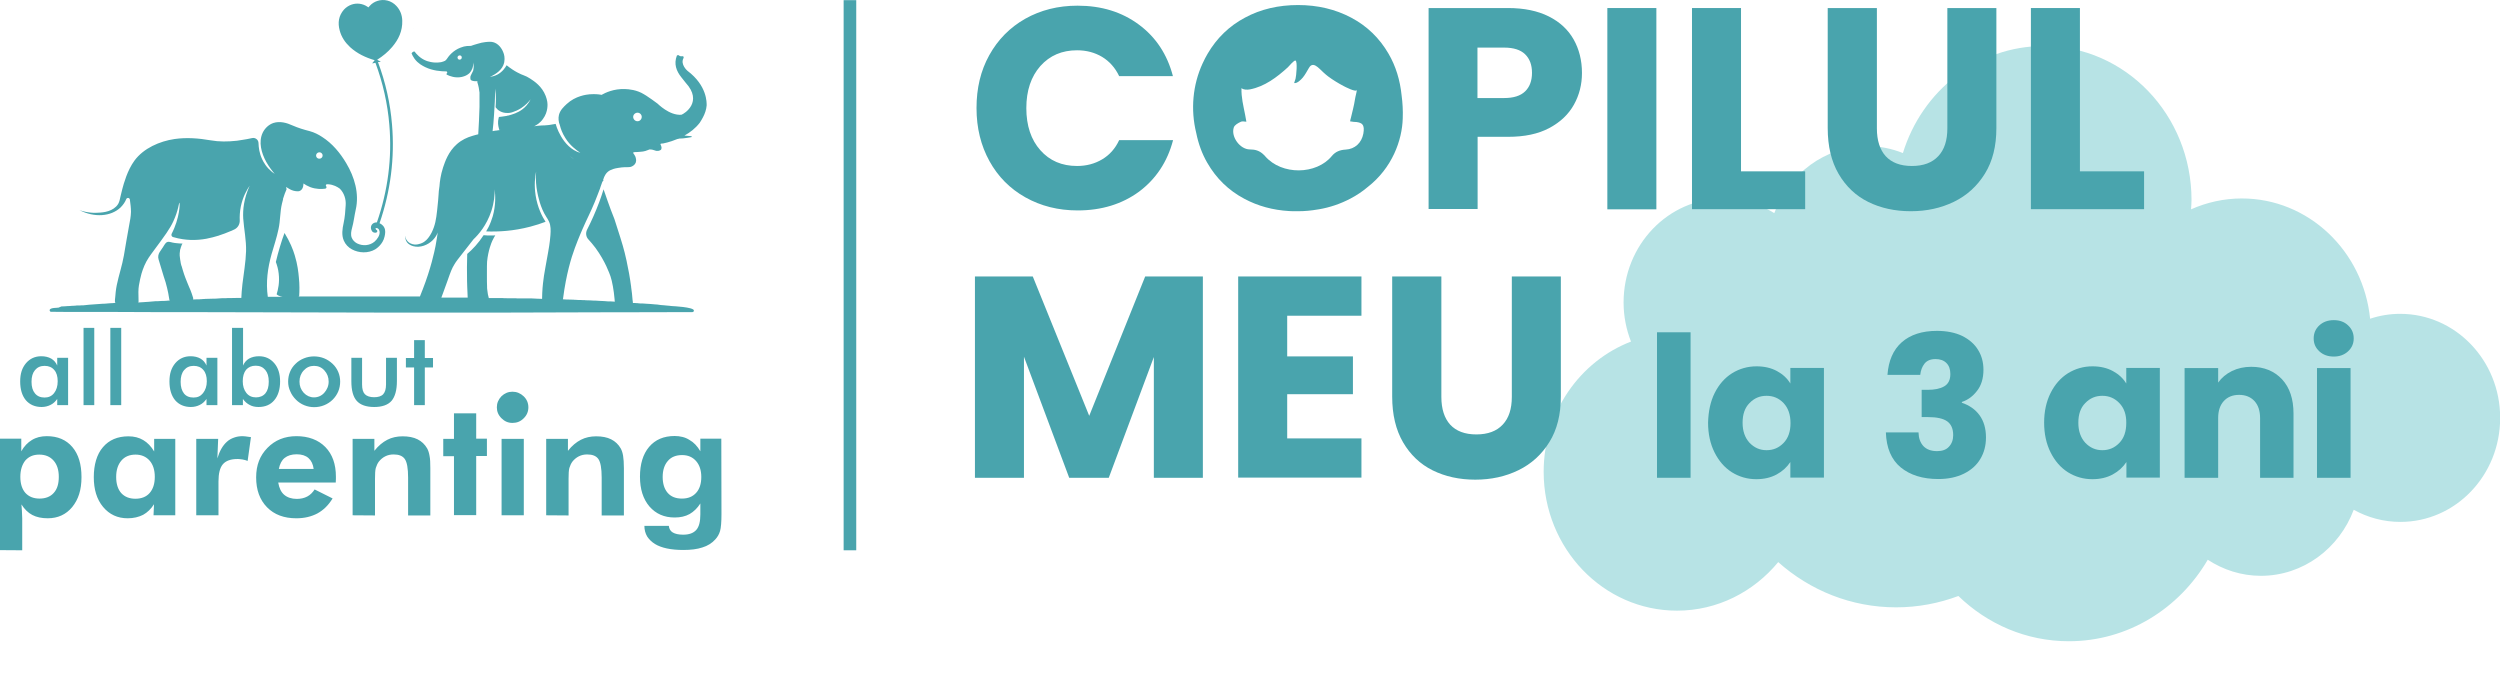 <svg xmlns="http://www.w3.org/2000/svg" xmlns:xlink="http://www.w3.org/1999/xlink" id="Layer_1" x="0px" y="0px" viewBox="0 0 1586 427.5" style="enable-background:new 0 0 1586 427.5;" xml:space="preserve"><style type="text/css">	.st0{fill:#49A4AD;}	.st1{fill:none;stroke:#49A4AD;stroke-width:8;stroke-miterlimit:10;}	.st2{fill:#B7E3E5;}	.st3{enable-background:new    ;}</style><path class="st0" d="M262.6,18.2L262.6,18.2c-0.1,0-0.2,0-0.2-0.1C262.4,18.1,262.5,18.1,262.6,18.2L262.6,18.2z"></path><path class="st0" d="M371.3,116c0.1-0.4,0.3-0.8,0.4-1.2C371.6,115.2,371.5,115.6,371.3,116L371.3,116z"></path><path class="st0" d="M436.1,44.9c0,0-4.8-4.1-2.4-8.2c0.1-1.1-0.3-1.1-1.6-1c-0.6,0.1-1.3-0.5-1.9-0.8c-0.3,0.1-0.6,0.2-0.8,0.4 c-2,5.2-0.4,9.7,2.9,13.8c0.9,1.1,1.8,2.3,2.7,3.4l0,0c11.1,12.1-0.7,19.6-2.7,20.3c-7.7,0.6-15-7-15.2-7.1 c-2.2-1.7-4.7-3.4-7.4-5.2c0,0-0.1-0.1-0.2-0.1c-0.2-0.1-0.3-0.2-0.5-0.3c-0.1-0.1-0.2-0.1-0.3-0.2c-4.8-3-9.9-3.3-12.1-3.4 c-7.3-0.3-12.7,2.4-15,3.7c-0.1,0-0.2,0-0.3-0.1c-1.7-0.3-4-0.5-6.8-0.3h-0.3c-2.2,0.2-9.1,1-14.7,6.2c-2,1.9-4.1,3.8-4.9,6.9 c-0.5,2.1-0.3,4.4,0.6,6.6c0.5,2.1,1.5,5,3.5,8.1c3,4.8,6.7,7.4,9.5,9.4l0,0c-11.8-3.4-15.7-18.4-15.7-18.4 c-7.1,1.4-7.4,0.7-11.4,1.2c-0.8,0.1-1.5,0.2-2.2,0.3c1.6-0.8,3.9-2.2,5.6-4.7c3.4-4.6,2.9-9.7,2.7-10.8l0,0c-0.2-1.2-0.5-2.4-1-3.7 c-2.4-6.2-7.2-9.3-9.8-11c-3.3-2.2-4.5-1.9-8.3-4c-1.9-1-4.2-2.5-6.7-4.5c-0.9,1.6-2.7,4.3-6,6c-1.8,0.9-3.4,1.2-4.6,1.4 c3.9-1.8,8-4.6,9-8.9v-0.1c0-0.1,0.1-0.3,0.1-0.4c0.5-2.7-0.1-4.9-0.5-5.9c-0.3-0.9-2-5.2-6-6.6c-1.8-0.6-3.5-0.4-5.5-0.2 c-1.7,0.2-3.1,0.5-5,1.1c-1.7,0.5-3.1,0.9-4.1,1.3c-0.7,0-1.6,0-2.6,0.1c-1.2,0.1-2.5,0.4-4,1c-4.8,1.8-7.6,5.4-8.8,7.3 c-0.3,0.5-0.8,0.9-1.3,1.2H282c-0.6,0.3-1.2,0.5-1.7,0.6c-0.3,0.1-0.6,0.2-0.9,0.2h-0.1c-4.4,0.8-8.8-0.9-9-1 c-3.8-1.5-6.1-4.2-7.3-5.8h-0.5c-0.8,0.2-1.2,0.9-1.4,1.1c0.3,0.9,0.9,2.1,1.9,3.5c2.2,3,5,4.4,6.8,5.3c4.8,2.3,10,2.7,13.6,2.7 c0.2,0.4,0.2,0.5,0.4,0.9l-0.4,0.4c-0.2,0.2-0.2,0.7,0.1,0.8c1.8,0.9,5.4,2.3,9.5,1.4c1.1-0.3,2.9-0.7,4.6-2.2 c0.4-0.4,2.1-2.1,2.5-4.9c0.1-0.9,0.1-1.7,0-2.2c0.3,1,0.4,2,0.4,2.6c0,0.5,0,1.5-0.3,2.6v0.1l0,0c-0.4,0.8-0.7,1.4-0.9,1.8 c-0.5,1.1-0.8,1.5-0.9,2.1l0,0v0.2c-0.1,0.8,0.1,1.2,0.1,1.4c0,0,0.1,0.1,0.1,0.2v0.1c0.2,0.2,0.5,0.6,1.8,0.8 c0.1,0,0.4,0.1,0.7,0.1h1.5c0,0,0.7,0.4,0.2,0.6c0.8,2.4,1.2,4.7,1.4,6.6l0,0v9.1c-0.1,5.1-0.5,12.4-0.8,17.4 c-1.2,0.3-2.5,0.6-3.7,1c-3.4,1-6.7,2.5-9.8,5.2c-5.5,4.8-7.6,11.3-8.8,14.8c-1.6,4.9-2.1,9.2-2.3,12c0,0.3-0.1,0.5-0.1,0.7 c-0.6,3.6-0.2,4.1-1.4,14.7c-0.6,5.4-1.2,9.4-3.5,14c-2.4,4.6-4.7,5.9-5.7,6.4s-4.4,2-7.5,0.5c-0.5-0.2-1.9-0.9-2.8-2.5 c-0.5-0.9-0.6-1.8-0.6-2.4c-0.1,0.7-0.2,2.3,0.8,3.8c1.2,1.9,3.2,2.5,4.2,2.8c4.4,1.2,9.3-0.8,12.3-3.8c1.8-1.8,2.7-3.6,3.2-4.9 c-0.3,2-0.7,5-1.4,8.6c-0.7,3.5-2.9,14.1-8.2,27.7c-0.1,0.4-0.3,0.8-0.5,1.2c0,0.1-0.1,0.2-0.1,0.3c-0.3,0.8-0.7,1.7-1.1,2.8h-76.9 c0,0-0.1-0.2,0.3-0.3c0.2-3.1,0.3-7.1-0.2-11.8c-0.3-3.3-0.8-8.1-2.6-14c-1.1-3.7-3.1-8.7-6.5-14.2c-1,2.7-2,5.6-2.9,8.7 c-1,3.4-1.9,6.6-2.6,9.7c0.7,1.9,1.5,4.4,1.8,7.3c0.7,5.7-0.4,10.3-1.3,13.2c1.3,1.3,3.8,1.6,3.8,1.6h-9.4 c-1.3-9.2-0.1-18.2,2.4-27.1c1.5-5.3,3.3-10.5,4.4-15.9c1.2-5.4,0.9-10.9,2.2-16.2c0.2-1,0.5-1.8,0.7-2.7c0,0,0-0.1-0.1-0.1 c0.8-2.6,1.6-4.7,2.3-6.2c-0.1-0.5-0.2-1-0.3-1.5c0.5,0.3,1.1,0.7,1.6,1c1,0.6,2.6,1.5,4.7,1.7c0.9,0.1,1.9,0.2,2.8-0.4 c2-1.2,1.9-4.2,1.9-4.5c1.1,0.8,2.6,1.6,4.3,2.3c3.7,1.4,7.2,1.3,9.5,1c0.8-0.1,1.1-1,0.6-1.6c-0.1-0.1-0.2-0.3-0.2-0.5 c0-0.3,0.3-0.7,0.7-0.7h0.8c3.4,0.2,5.9,1.7,7.4,2.8l0,0c2.7,2.7,4,6.7,3.7,10.5c-0.2,3.8-0.5,7.6-1.3,11.3 c-0.8,3.6-1.4,7.6,0.1,11.1c1,2.4,2.9,4.4,5.2,5.6c4.4,2.4,10.3,2.6,14.7,0c0.5-0.3,4.9-3,6-8.2c0.4-1.8,0.7-3.9-0.2-5.6 c-0.2-0.4-0.5-0.9-0.8-1.2c-0.6-0.7-1.4-1.2-2.2-1.6c7-20.4,9.7-41.4,7.9-62.6c-1.1-13.5-4.1-26.8-8.9-39.6c0.2-0.1,1.7-0.2,1.8-0.2 c-0.5-0.5-2-0.9-2.3-1.3c3.6-2.3,6.8-4.9,9.5-8.1c4.1-4.8,6.6-10.2,6.4-16.7c-0.1-3.6-1.3-6.7-3.7-9.3c-3.2-3.5-8-4.6-12.1-3.2 c-1.8,0.6-3.5,1.6-4.8,3.1c-0.3,0.3-0.6,0.6-0.9,1c-0.3-0.2-0.5-0.3-0.7-0.5c-3-2-6.7-2.4-9.9-1.3c-1.8,0.6-3.5,1.7-4.9,3.2 c-3.4,3.9-4,8.4-2.7,13.2c1.1,4.2,3.4,7.6,6.6,10.6c4.5,4.1,9.8,6.6,15.6,8.3c0,0.2-1.5,1.7-1.6,2c0.1,0,1.7-0.2,1.9-0.3h0.2 c4.7,12.7,7.7,25.9,8.8,39.3c1.8,20.9-0.9,41.8-7.9,61.9c-2-0.1-3.8,1.2-3.8,3.4c0,0.1,0.1,2.2,1.6,2.9c0.7,0.3,1.7,0.4,2.2-0.1 c0.2-0.2,0.4-0.6,0.2-1s-0.6-0.4-0.9-0.9c-0.1-0.2-0.2-0.5,0-0.7h0.4c0,0,0.4,0,0.9,0.2c0.8,0.5,1,1.5,1.1,1.9 c0.4,2.4-1.5,5-3.2,6.5c-3.1,2.6-7.5,2.9-11.1,1.1c-1.5-0.8-2.8-2.1-3.4-3.7c-0.7-1.9-0.3-4,0.2-5.9c1.1-3.9,1.5-7.9,2.4-11.9 c2.3-10.1-0.8-20.6-6-29.3c-3.9-6.6-8.9-12.6-15.3-16.7c-2.4-1.6-5-2.9-7.9-3.7c-3.9-1-7.2-2-10.9-3.6c-3.7-1.7-8-2.9-12.1-1.6 c-3,1-5.4,3.3-6.8,6.1c-2.9,6-0.8,13.1,2.2,18.6c1.8,3.2,3.8,5.8,5.4,7.6c-0.5-0.4-1.1-0.8-1.7-1.2c-1.4-1.2-3-2.7-4.3-4.6 c0,0-0.1-0.1-0.1-0.2c-0.8-1.1-1.4-2.2-1.9-3.3c-1.8-3.8-2.2-7.4-2.3-10.2c0-2.1-2-3.7-4.1-3.2c-2.3,0.5-4.3,0.9-5.9,1.1 c-1.4,0.2-2.6,0.4-3.8,0.6h-0.1c-5.6,0.6-11,0.7-16.6-0.3c-7.5-1.3-15.2-1.9-22.8-0.8c-9.4,1.4-19.6,5.8-25.4,13.7 c-4.5,6.1-6.8,14.6-7.7,18c-1.8,6.5-1.4,8.6-3.9,11.1c-3.8,3.8-9.7,3.9-12.9,4c-4.5,0.1-8.2-0.9-10.4-1.7c9.5,4.9,20,4.1,26.1-1.7 c1.7-1.7,2.9-3.5,3.6-5.3c0.5-1.1,2.1-0.9,2.3,0.3v0.1c0.3,2.3,0.7,5,0.7,7.7c-0.1,3.2-0.6,5.4-1.2,8.7c-1.2,6.3-2.2,12.7-3.3,19 s-3.2,12.4-4.5,18.7c-0.6,2.8-0.9,6.3-1,7.8c-0.1,0.8-0.2,1.6-0.2,2.4c0,0.3,0.1,0.8,0.3,1.2h-0.7l-0.9,0.1h-0.3l-1.7,0.1l-1.2,0.1 l-1.1,0.1l-1.4,0.1h-0.7l-8.4,0.6l-2,0.2l-0.8,0.1h-0.2l-0.8,0.1h-1.1l-1.5,0.1h-1.7l-0.7,0.1l-1.5,0.1h-0.7l-0.9,0.1l-1.7,0.1h-0.4 l-1.2,0.1l-1.9,0.1H39l-2,0.8h-0.4l-1.1,0.1c0,0-3.6,0-4,1.3c-0.2,0.6,0.6,1.2,0.6,1.2l11.4,0.1H72l24.4,0.1h19.2l124.7,0.3h81.4 l67.4-0.2h9.1l41-0.1c0,0,1.1,0,1-1.1c-0.3-2.1-13.5-2.7-13.5-2.7l-1.2-0.1l-0.7-0.1l-2.3-0.2l-0.9-0.1l-2.5-0.2l-2.1-0.3l-1.5-0.1 l-2.2-0.2l-1.4-0.1l-1.7-0.1l-1.3-0.1l-1.7-0.1H406l-1-0.1l-0.9-0.1h-0.5l-1-0.1h-1.1c0-0.5,0-0.9-0.1-1.1c0-0.2,0-0.5-0.1-0.7v-0.1 c-0.2-2.8-0.5-5.5-0.9-8.1V182c-0.8-6.1-1.8-11.5-2.8-16v-0.1c-0.4-1.6-0.8-3.4-1.3-5.6l0,0c-0.7-2.8-1.6-5.9-2.7-9.4 s-2.3-7.3-3.8-11.9c-0.6-1.5-1.3-3.4-2.3-5.9c-1.2-3.3-2.8-7.7-4.6-13c-0.8,2.6-1.7,5.3-2.7,8c-2.4,6.4-5,12.2-7.7,17.5 c-1.1,2.1-0.8,4.6,0.8,6.3c1.4,1.5,2.9,3.3,4.5,5.4c6.2,8.5,8.8,16.1,9.5,18c1.1,3.3,2.1,8.8,2.6,14.6c0,0.4,0.1,0.9,0.1,1.5l-1-0.1 l-1.7-0.1h-1.5l-2.6-0.2l-2.2-0.1l-3.3-0.2h-0.9c-1.6-0.1-3.2-0.2-4.8-0.2c-0.4,0-0.7,0-1-0.1h-1.2c-0.5,0-1.1-0.1-1.6-0.1h-1.3 c-0.6,0-1.1-0.1-1.7-0.1c-0.5,0-0.9,0-1.4-0.1h-0.4c-1.3,0-2.6-0.1-3.9-0.1H359l-1.5-0.1h-0.4c0-0.2,0-0.3,0.1-0.5l0,0 c2-15.5,5.2-25.9,7.5-32.1c2.4-6.5,4.9-12.1,4.9-12.1c3-6.9,4.8-10,7.7-17c1.4-3.4,2.4-6.2,3.2-8.2c0.1-0.2,0.1-0.4,0.2-0.5v-0.1 c0.1-0.4,0.3-0.8,0.4-1.2l1-2.8l0,0c0.2-0.3,0.4-0.6,0.8-0.9l-0.3-0.3c1.6-5.5,4.4-6.2,6.5-7c1.2-0.5,5.3-1,5.3-1 c2.5-0.3,4.9,0.1,6.2-0.5c0.7-0.3,2.1-1,2.7-2.5c0.6-1.6,0-3.1-0.2-3.8c-0.4-0.9-0.9-1.6-1.2-2c-0.1-0.1-0.2-0.2-0.2-0.3 s-0.1-0.2,0-0.2c0-0.1,0.1-0.2,0.1-0.2c0.1-0.1,0.2-0.1,0.3-0.1c0.3-0.1,0.5-0.1,0.5-0.1c1.2,0,2.4-0.1,3.6-0.2 c2.5-0.1,4.4-0.9,5.1-1.2c0.3-0.1,0.5-0.2,0.7-0.3c0.9,0,1.6,0.1,2,0.2c1,0.2,1.3,0.5,2.3,0.7c1,0.1,1.5,0,1.8-0.1 c0.2-0.1,0.7-0.2,1.1-0.5l0.1-0.1c0.1-0.1,0.2-0.3,0.3-0.5l0,0v-0.3c0.2-0.6,0-1.2-0.2-1.7c-0.2-0.8-0.5-0.9-0.4-1.1 c0.1-0.3,0.8-0.4,1.7-0.4c0,0,4-0.7,9-2.8c0.3-0.1,0.7-0.2,1-0.2c0.1,0,0.2-0.1,0.3-0.1c0.7,0,1.5-0.1,2.2-0.1 c2-0.2,3.8-0.5,5.4-0.8c0.3-0.1,0.3-0.6,0-0.6c-1.4-0.1-2.8-0.2-4.4-0.4c3.5-1.9,7-4.6,9.7-8.1c1.5-2.3,2.8-4.6,3.6-7.1 c0.4-1.2,0.7-2.6,0.8-3.9C448.3,65.1,448.7,54.4,436.1,44.9L436.1,44.9L436.1,44.9z M291.9,37.8c-0.7,0.2-1.5-0.2-1.6-1 c-0.2-0.7,0.2-1.4,1-1.6c0.7-0.2,1.5,0.2,1.6,0.9C293.1,36.9,292.7,37.6,291.9,37.8L291.9,37.8z M203.2,96.7 c0.7,0.2,1.2,0.8,1.4,1.4c0.4,1.6-1,2.9-2.6,2.5c-0.7-0.2-1.2-0.7-1.4-1.4C200.2,97.7,201.6,96.3,203.2,96.7z M154.3,138.6 c0.5,7,2,13.8,1.8,20.8s-1.5,13.9-2.3,20.8c-0.4,3.4-0.6,6.4-0.7,8.8h-1.9l-5,0.1h-1.8l-1.4,0.1h-2.3l-1.6,0.1l0,0l-1.3,0.1 l-1.7,0.1h-1.4l-3.6,0.1H131c-0.5,0-1,0-1.5,0.1c-0.6,0-1.1,0-1.7,0.1c-0.4,0-0.9,0-1.3,0.1h-1.6c-0.8,0-1.6,0.1-2.4,0.1 c0.1-0.3,0.1-0.7,0-1.1c-0.6-2-1.2-3.6-1.7-4.9c-0.7-1.7-1-2.2-1.9-4.5c-0.7-1.7-1.9-4.6-2.9-8c-0.2-0.9-0.5-1.7-0.7-2.4 c0-0.2-0.1-0.3-0.2-0.5c-0.2-0.5-0.3-1.2-0.5-2l0,0v-0.2c-0.1-0.7-0.5-2.5-0.6-4.2v-1.5c0-0.2,0-0.5,0.1-0.8c0-0.3,0.1-0.5,0.1-0.8 v-0.2c0-0.2,0.1-0.4,0.1-0.5c0-0.2,0.1-0.4,0.2-0.6c0.1-0.4,0.2-0.9,0.4-1.3c0.1-0.2,0.1-0.4,0.2-0.6s0.2-0.4,0.2-0.6 c0,0,0-0.1,0.1-0.1c0-0.1,0.1-0.2,0.2-0.4c0-0.1,0.1-0.2,0.2-0.3c-1,0-2.2,0-3.5-0.2c-0.3,0-0.6-0.1-0.9-0.1s-0.6-0.1-0.8-0.1l0,0 c-0.8-0.1-1.6-0.3-2.3-0.5h-0.1c-0.1,0-0.3-0.1-0.4-0.1l0,0c-1.1-0.3-2.2,0-2.9,1c-0.1,0.1-0.2,0.3-0.3,0.4c-0.1,0.1-0.1,0.1,0,0 c-0.2,0.3-0.4,0.6-0.6,0.9c-0.3,0.4-0.6,0.9-0.8,1.3c0,0,0,0.1-0.1,0.1c-0.6,0.9-1.2,1.8-1.8,2.7c-0.9,1.4-1.2,3.1-0.7,4.7 c1.1,3.5,2.1,7.1,3.2,10.6c1,3,1.6,4.8,2.2,7.5c0.4,1.8,1,4.2,1.4,7.2c0,0.3,0.1,0.6,0.3,0.8h-0.6c-0.4,0-0.8,0-1.2,0.1 c-0.5,0-1.1,0.1-1.6,0.1H103l-1.7,0.1l-1.5,0.1h-1.4l-1,0.1l-1.3,0.1l0,0l-1,0.1l-1.2,0.1l-1.7,0.1l-1.3,0.1l-1.7,0.1l-1.4,0.1h-0.1 c0.2-0.2,0.2-0.5,0.2-0.8V191c0-2.5-0.1-4.8-0.1-5.7c0-3.1,0.5-5.4,1.1-8.2c0.3-1.5,1.1-4.9,2.7-8.6c1.7-3.9,3.5-6.2,6-9.6 c6.9-9.3,10.3-13.9,12.4-18.6c3.2-6.9,3.5-11.8,3.8-11.7c0.5,0.1,0.2,9.9-4.9,19.7l0,0c-0.4,0.8,0,1.9,0.9,2.1 c4.4,1.3,8.2,1.7,10.9,1.8c7.7,0.3,13.6-1.4,17.6-2.6c0.2,0,0.4-0.1,0.6-0.2c2.5-0.8,4.9-1.7,7.2-2.7c0.3-0.1,0.5-0.2,0.8-0.3 c0.8-0.4,1.5-0.7,2.1-1c2-1.1,3.2-3.3,3.1-5.6c-0.1-2.5,0-5.5,0.7-8.9c1.3-6.1,3.8-10.5,5.6-13.1C154.6,126.2,154,133.2,154.3,138.6 L154.3,138.6L154.3,138.6z M313.4,73c0.4-5.8,0.7-11.4,0.8-16.8c0.3,2.1,0.4,4.5,0.4,7.1c0,1.7-0.1,3.2-0.2,4.7 c0.1,0.1,0.2,0.3,0.3,0.4c0.3,0.4,0.8,0.9,1.2,1.3c0.1,0.1,0.2,0.2,0.3,0.2l0,0c2.9,2.2,6.4,1.8,7.1,1.7c0.4-0.1,0.8-0.1,1-0.2 c0.3-0.1,0.7-0.2,1-0.3c1.6-0.5,3.4-1.3,5.3-2.5c2.9-1.9,4.8-4,6-5.6c-1.6,3.3-3.7,5.2-5,6.2c-3.2,2.5-6.6,3.4-9.1,4.1h-0.1 c-0.2,0-0.3,0.1-0.5,0.1h-0.2c-0.1,0-0.2,0.1-0.3,0.1v0.1H321c-0.6,0.1-1.3,0.2-2,0.3c-1,0.2-1.9,0.2-2.5,0.3 c-0.2,0.8-0.4,1.7-0.5,2.6c-0.2,2.4,0.4,4.4,0.8,5.7c0.4,0,0.7,0,1.1-0.1c-0.7,0.1-1.5,0.2-2.2,0.3l0,0c-0.5,0.1-1,0.2-1.6,0.2 c-0.5,0.1-1.1,0.2-1.6,0.3C312.9,80.3,313.2,76.1,313.4,73L313.4,73L313.4,73z M349.2,149.1c-0.4,5.3-1.2,9.3-1.5,11.1 c-1.3,6.9-2.2,12.5-2.6,14.7c-0.4,2.8-0.9,6.5-1.1,10.9l0,0c0,1.1-0.1,2.3-0.1,3.6v0.2c-1,0-1.9-0.1-2.9-0.1l0,0 c-1.3-0.1-2.7-0.1-4-0.2h-8.2c-0.6,0-1.2,0-1.7-0.1h-5.6c-0.9,0-1.8,0-2.7-0.1h-8.7c-0.4-1.4-0.8-3.1-1-5.4c0-0.3-0.1-0.6-0.1-1 v-0.9c-0.1-1.7-0.1-4-0.1-7.5c0-4.6,0-6.9,0.1-8.3c0.7-7.2,2.8-12.1,3.3-13.2c0.7-1.4,1.3-2.6,1.9-3.5c-0.8,0.1-1.6,0.1-2.5,0.1 c-1.7,0-3.4,0-4.9-0.2c-3.3,5.1-7,9-10.4,11.9c-0.2,5.5-0.2,11.2-0.1,17.2c0,1.2,0.1,2.3,0.1,3.5c0.1,2.4,0.2,4.7,0.3,7H280 c0-0.1,0.1-0.2,0.1-0.3c0.3-0.8,0.6-1.6,0.9-2.4c1.2-3.2,2.1-5.9,2.9-8c2-5.7,2.7-7.7,4.5-10.6c0.9-1.5,1.8-2.7,7-9.3 c2-2.6,3.7-4.8,5-6.4c3.1-2.9,8.3-8.8,11.3-17.9c1.8-5.5,2.2-10.3,2.1-13.8c0.5,3.8,0.8,10-1.2,17.1c-0.4,1.2-0.8,2.4-1.2,3.5l0,0 c-0.9,2.4-2,4.5-3,6.1c7.7,0.3,17.3-0.2,28-3c3.5-0.9,6.8-2,9.7-3.1c-2.1-3.2-5.1-9-6.3-16.7c-1-6.4-0.4-11.7,0.3-15.2 c-0.4,5.3,0.1,9.7,0.7,12.8c0.5,2.6,1.9,10.1,5.9,16.2c0.4,0.6,1,1.5,1.6,2.8C349.5,143.2,349.4,146.3,349.2,149.1L349.2,149.1 L349.2,149.1z M361.4,98.9c1,0.7,2,1.5,3,2.3C363.4,100.5,362.4,99.8,361.4,98.9z M405.5,76.7c-1.6,0.7-3.5-0.3-3.8-2.2 c-0.1-0.8,0.2-1.7,0.9-2.3c1.5-1.3,3.6-0.7,4.3,0.9C407.5,74.5,406.8,76.1,405.5,76.7L405.5,76.7z"></path><path class="st0" d="M43.2,257h-6.9v-3.9c-1.2,1.7-2.6,3-4.3,3.8c-1.6,0.8-3.5,1.3-5.6,1.3c-4.2,0-7.6-1.5-10-4.3 C14,251,12.8,247,12.8,242s1.2-8.6,3.7-11.6c2.5-2.9,5.7-4.4,9.7-4.4c2.4,0,4.5,0.5,6.3,1.5c1.7,1,3,2.5,3.8,4.4V227h6.9V257 L43.2,257z M36.6,241.9c0-3.1-0.7-5.5-2.2-7.2c-1.4-1.7-3.5-2.6-6.1-2.6s-4.6,0.9-6.1,2.7S20,239,20,242.2s0.7,5.6,2.2,7.4 c1.4,1.7,3.4,2.6,6.1,2.6c2.5,0,4.5-0.9,6-2.8S36.6,245,36.6,241.9L36.6,241.9L36.6,241.9z M53,257v-49h6.8v49H53z M70,257v-49h6.9 v49H70z M137.9,257H131v-3.9c-1.2,1.7-2.6,3-4.3,3.8c-1.6,0.8-3.5,1.3-5.6,1.3c-4.2,0-7.6-1.5-10-4.3c-2.4-2.9-3.6-6.9-3.6-11.9 s1.2-8.6,3.7-11.6c2.5-2.9,5.7-4.4,9.7-4.4c2.4,0,4.5,0.5,6.3,1.5c1.7,1,3,2.5,3.8,4.4V227h6.9V257L137.9,257z M131.2,241.9 c0-3.1-0.7-5.5-2.2-7.2c-1.4-1.7-3.5-2.6-6.1-2.6s-4.6,0.9-6.1,2.7s-2.2,4.2-2.2,7.4s0.7,5.6,2.1,7.4s3.5,2.6,6.1,2.6s4.5-0.9,6-2.8 S131.2,245,131.2,241.9L131.2,241.9L131.2,241.9z M154.2,208v23.9c0.8-1.9,2.1-3.4,3.8-4.4c1.8-1,3.9-1.5,6.3-1.5 c4,0,7.2,1.5,9.7,4.4s3.7,6.8,3.7,11.6s-1.2,9-3.7,11.9c-2.4,2.9-5.8,4.3-10,4.3c-2.1,0-4-0.4-5.6-1.3c-1.6-0.8-3.1-2.1-4.3-3.8v3.9 h-6.9v-49H154.2z M154,241.9c0,3,0.8,5.5,2.3,7.4s3.6,2.8,6.1,2.8s4.6-0.9,6-2.6c1.4-1.7,2.1-4.2,2.1-7.4s-0.7-5.6-2.2-7.4 c-1.5-1.8-3.5-2.7-6.1-2.7s-4.6,0.9-6.1,2.6C154.7,236.4,154,238.8,154,241.9L154,241.9L154,241.9z M182.8,242.1 c0-2.2,0.4-4.3,1.2-6.2c0.8-2,2-3.7,3.6-5.2c1.5-1.5,3.3-2.6,5.3-3.4c2-0.8,4.1-1.2,6.3-1.2s4.4,0.4,6.4,1.2s3.8,2,5.4,3.5 c1.6,1.5,2.8,3.3,3.6,5.2s1.2,4,1.2,6.1s-0.4,4.3-1.2,6.2s-2,3.7-3.5,5.2c-1.6,1.6-3.5,2.8-5.5,3.6s-4.1,1.2-6.3,1.2 s-4.2-0.4-6.2-1.2s-3.8-2-5.3-3.5c-1.6-1.6-2.8-3.3-3.6-5.2C183.2,246.3,182.8,244.3,182.8,242.1L182.8,242.1L182.8,242.1z  M208.5,242.1c0-2.8-0.9-5.1-2.7-7.1s-4-2.9-6.6-2.9s-4.8,1-6.5,2.9c-1.8,1.9-2.7,4.3-2.7,7.1s0.9,5.1,2.7,7.1 c1.8,1.9,4,2.9,6.5,2.9s4.8-1,6.5-2.9S208.5,244.9,208.5,242.1L208.5,242.1z M229.7,227v16.9c0,2.9,0.6,5,1.8,6.2s3.2,1.9,5.8,1.9 s4.6-0.6,5.8-1.9c1.2-1.3,1.8-3.4,1.8-6.2V227h6.9v14.8c0,5.7-1.2,9.9-3.4,12.5c-2.3,2.6-6,3.9-11,3.9s-8.8-1.3-11.1-3.9 s-3.4-6.7-3.4-12.5V227H229.7L229.7,227z M262.7,257v-23.9h-5.2v-6h5.2v-11.3h6.8v11.3h5.2v6h-5.2V257H262.7z M0,349v-70.7h13.5v8 c1.8-3.2,4.1-5.6,6.8-7.2c1.3-0.8,2.8-1.4,4.3-1.8c1.6-0.4,3.3-0.6,5.1-0.6c6.9,0,12.3,2.3,16.2,6.9s5.8,10.9,5.8,19.1 s-2,14.2-5.9,19c-3.9,4.7-9.1,7.1-15.5,7.1c-3.9,0-7.1-0.7-9.8-2.1s-5-3.7-6.9-6.7l0.3,4l0.2,4.9v20.2L0,349L0,349L0,349z  M12.9,302.5c0,4.4,1.1,7.8,3.2,10.2c2.2,2.4,5.2,3.6,9,3.6s6.9-1.2,9-3.6c2.2-2.4,3.2-5.8,3.2-10.2s-1.1-7.8-3.3-10.3 s-5.2-3.8-9.1-3.8s-6.7,1.3-8.9,3.8C14,294.8,12.9,298.2,12.9,302.5z M111.1,326.9H97.4l0.3-7c-1.9,3-4.2,5.2-6.9,6.7 c-2.8,1.4-6,2.2-9.8,2.2c-6.4,0-11.6-2.4-15.6-7.2s-5.9-11.1-5.9-18.9s1.9-14.5,5.8-19c3.9-4.6,9.3-6.9,16.2-6.9 c3.6,0,6.7,0.8,9.4,2.4c2.7,1.6,5,4,6.9,7.2v-8h13.4v48.5L111.1,326.9L111.1,326.9z M98.2,302.5c0-4.3-1.1-7.8-3.3-10.3 s-5.2-3.8-8.9-3.8s-6.8,1.2-9,3.8s-3.3,6-3.3,10.4s1.1,7.8,3.2,10.2c2.2,2.4,5.2,3.6,9,3.6s6.9-1.2,9-3.6 C97.1,310.3,98.2,306.9,98.2,302.5L98.2,302.5z M137.9,290.8c1.4-4.7,3.4-8.2,6.1-10.6c1.3-1.2,2.8-2,4.5-2.6 c1.6-0.6,3.5-0.9,5.4-0.9c1,0,2.4,0.2,4.4,0.5l0.9,0.1l-2.1,15.1c-1-0.4-2.1-0.7-3.2-0.9c-0.6-0.1-1.1-0.2-1.6-0.2 c-0.5-0.1-1.1-0.1-1.7-0.1c-4.2,0-7.3,1.1-9.2,3.3s-2.8,5.9-2.8,11v21.4h-14.1v-48.5h13.9L137.9,290.8L137.9,290.8L137.9,290.8z  M213,306.1h-36.5c0.6,3.5,1.8,6.1,3.8,7.8s4.7,2.6,8,2.6c2.5,0,4.7-0.5,6.6-1.5c1.9-1,3.4-2.5,4.7-4.5l11.4,5.7 c-2.6,4.3-5.8,7.4-9.6,9.5c-3.8,2-8.2,3.1-13.4,3.1c-7.8,0-14-2.3-18.6-7s-6.9-11-6.9-18.9s2.4-13.9,7.2-18.8s10.9-7.4,18.4-7.4 s13.8,2.3,18.3,6.9s6.7,10.9,6.7,18.8v1.4L213,306.1L213,306.1z M199,297.6c-0.4-3.1-1.5-5.4-3.3-7s-4.3-2.4-7.5-2.4 s-5.7,0.8-7.6,2.3c-1.9,1.5-3.1,3.9-3.7,7H199V297.6z M223.7,326.9v-48.5h13.8v7.6c2.5-3.2,5.3-5.5,8.2-7s6.2-2.2,9.7-2.2 c3.7,0,6.9,0.6,9.5,1.9s4.6,3.2,6.1,5.8c0.7,1.3,1.2,2.8,1.5,4.7c0.4,1.8,0.5,4.5,0.5,7.9V327h-14.1v-24c0-5.9-0.7-9.8-2.1-11.8 s-3.8-2.9-7.1-2.9c-2,0-3.7,0.4-5.3,1.2s-3,2-4.1,3.4c-0.8,1.1-1.4,2.4-1.9,4c-0.4,1.5-0.5,3.8-0.5,6.8V327L223.7,326.9L223.7,326.9 L223.7,326.9L223.7,326.9z M288,326.9v-37.5h-6.8v-11h6.8v-16.2h14.1v16.1h6.8v11h-6.8v37.5H288V326.9z M315.2,258.4 c0-2.7,1-5,2.9-7c2-1.9,4.3-2.9,7-2.9s5.1,1,7.1,2.9s3,4.3,3,7c0,2.7-1,5.1-3,7c-2,2-4.3,2.9-7.1,2.9s-5-1-7-3 S315.2,261,315.2,258.4z M318.2,326.9v-48.5h14.1v48.5H318.2z M346.5,326.9v-48.5h13.8v7.6c2.5-3.2,5.3-5.5,8.2-7s6.2-2.2,9.7-2.2 c3.7,0,6.9,0.6,9.5,1.9s4.6,3.2,6.1,5.8c0.7,1.3,1.2,2.8,1.5,4.7c0.3,1.8,0.5,4.5,0.5,7.9V327h-14.1v-24c0-5.9-0.7-9.8-2.1-11.8 s-3.8-2.9-7.1-2.9c-2,0-3.7,0.4-5.3,1.2s-3,2-4.1,3.4c-0.8,1.1-1.4,2.4-1.9,4c-0.4,1.5-0.5,3.8-0.5,6.8V327L346.5,326.9L346.5,326.9 L346.5,326.9L346.5,326.9z M457.7,326.1c0,5.1-0.3,8.7-0.9,10.8c-0.6,2.1-1.7,3.9-3.1,5.4c-2.1,2.3-4.8,4-8.1,5 c-3.3,1.1-7.3,1.6-12.1,1.6c-7.9,0-13.9-1.3-18-3.8c-2.1-1.3-3.7-2.9-4.9-4.7c-1.2-2-1.8-4.3-1.8-6.8h15.5c0.2,1.9,1,3.3,2.5,4.2 s3.7,1.4,6.6,1.4c3.8,0,6.5-1,8.3-3s2.6-5.3,2.6-9.9v-6.9c-1.9,3-4.2,5.2-6.8,6.7c-2.7,1.5-5.8,2.2-9.5,2.2c-6.6,0-11.9-2.3-16-7 c-4-4.7-6-11-6-18.9s1.9-14.3,5.8-18.9s9.3-6.9,16.2-6.9c1.8,0,3.4,0.2,5,0.6s3,1,4.4,1.9c2.7,1.5,5,3.9,6.9,7.2v-8h13.3 L457.7,326.1L457.7,326.1L457.7,326.1z M444.9,302.6c0-4.2-1.1-7.6-3.3-10.1s-5.1-3.8-8.9-3.8s-6.9,1.2-9,3.7 c-2.2,2.5-3.3,5.9-3.3,10.2s1.1,7.7,3.2,10.1s5.1,3.6,9,3.6s6.8-1.2,9-3.6S444.9,306.9,444.9,302.6L444.9,302.6L444.9,302.6z"></path><line class="st1" x1="539.2" y1="0.1" x2="539.2" y2="349.1"></line><path class="st2" d="M1522.7,199.1c-6.7,0-13.1,1.1-19.1,3.1c-4.3-42.9-39.1-76.3-81.4-76.3c-11.4,0-22.3,2.5-32.2,6.9 c0.1-2,0.3-3.9,0.3-5.9c0-54-42-97.7-93.8-97.7c-41.8,0-77.2,28.5-89.3,67.9c-7-2.8-14.6-4.4-22.5-4.4c-27,0-50,17.7-59.1,42.5 c-9.5-5.9-20.5-9.3-32.3-9.3c-35,0-63.3,29.5-63.3,66c0,8.8,1.7,17.1,4.7,24.8c-32.3,12.4-55.4,44.7-55.4,82.6 c0,48.7,37.9,88.1,84.6,88.1c25.7,0,48.7-12,64.2-30.8c20.1,17.9,46.2,28.7,74.8,28.7c13.9,0,27.2-2.6,39.5-7.2 c18.4,17.8,43,28.7,70.1,28.7c37.3,0,70-20.7,88.1-51.7c9.8,6.4,21.3,10.2,33.7,10.2c26.8,0,49.7-17.4,58.9-41.9 c8.8,4.9,18.9,7.7,29.6,7.7c35,0,63.3-29.5,63.3-66S1557.7,199.1,1522.7,199.1L1522.7,199.1L1522.7,199.1z"></path><g>	<path class="st0" d="M627.6,35c5.5-9.9,13.1-17.6,22.8-23.1c9.8-5.5,20.8-8.3,33.2-8.3c15.2,0,28.1,4,38.9,12s18,18.9,21.6,32.7  H710c-2.5-5.3-6.2-9.4-10.8-12.2c-4.7-2.8-10-4.2-15.9-4.2c-9.6,0-17.3,3.3-23.3,10c-5.9,6.7-8.9,15.6-8.9,26.7s3,20.1,8.9,26.7  c5.9,6.7,13.7,10,23.3,10c5.9,0,11.2-1.4,15.9-4.2c4.7-2.8,8.3-6.8,10.8-12.2h34.2c-3.6,13.8-10.9,24.7-21.6,32.7  c-10.8,7.9-23.8,11.9-38.9,11.9c-12.4,0-23.4-2.8-33.2-8.3s-17.4-13.2-22.8-23s-8.2-21-8.2-33.6S622.1,44.9,627.6,35L627.6,35  L627.6,35z"></path>	<path class="st0" d="M998.5,66.4c-3.4,6.1-8.6,11.1-15.6,14.8c-7,3.8-15.8,5.6-26.2,5.6h-19.3v45.8h-31.1V5.1h50.4  c10.2,0,18.8,1.8,25.8,5.3s12.3,8.4,15.8,14.6s5.3,13.3,5.3,21.3C1003.6,53.6,1001.9,60.3,998.5,66.4L998.5,66.4L998.5,66.4z   M967.5,58c2.9-2.8,4.4-6.7,4.4-11.8s-1.5-9-4.4-11.8s-7.3-4.2-13.3-4.2h-16.9v32h16.9C960.2,62.2,964.6,60.8,967.5,58L967.5,58z"></path>	<path class="st0" d="M1050.8,5.1v127.7h-31.1V5.1H1050.8z"></path>	<path class="st0" d="M1104.5,108.7h40.7v24h-71.8V5.1h31.1L1104.5,108.7L1104.5,108.7L1104.5,108.7z"></path>	<path class="st0" d="M763.1,175.4v127.7H732v-76.6l-28.6,76.6h-25.1l-28.7-76.8v76.8h-31.1V175.4h36.7l35.8,88.4l35.5-88.4H763.1  L763.1,175.4z"></path>	<path class="st0" d="M816.6,200.3v25.8h41.7v24h-41.7v28h47.1V303h-78.2V175.4h78.2v24.9L816.6,200.3L816.6,200.3L816.6,200.3z"></path>	<path class="st0" d="M914.4,175.4v76.4c0,7.6,1.9,13.5,5.6,17.6c3.8,4.1,9.3,6.2,16.6,6.2s12.9-2.1,16.7-6.2  c3.9-4.1,5.8-10,5.8-17.6v-76.4h31.1v76.2c0,11.4-2.4,21-7.3,28.9c-4.9,7.9-11.4,13.8-19.6,17.8s-17.3,6-27.4,6s-19.1-2-27-5.9  s-14.2-9.9-18.8-17.8s-6.9-17.6-6.9-29v-76.2L914.4,175.4L914.4,175.4z"></path>	<path class="st0" d="M889.2,60.7L889.2,60.7c-1-9.9-3.7-18.7-8.3-26.6c-5.8-10-13.7-17.6-23.7-22.9s-21.3-8-33.7-8  s-23.7,2.6-33.7,8c-10,5.3-17.9,13-23.7,22.9c-1.1,1.9-2.1,3.8-3,5.8c-0.1,0.1-0.1,0.3-0.2,0.4c-6.2,13.5-7.7,29.1-4,44.1  c1.4,6.9,3.7,13.2,7,18.9c5.7,9.9,13.5,17.5,23.5,22.8c8.6,4.6,18.1,7.2,28.5,7.8h0.1c0.8,0,1.6,0.1,2.3,0.1c0.6,0,1.1,0,1.7,0  c0.3,0,0.6,0,0.9,0c0.1,0,0.2,0,0.3,0s0.2,0,0.3,0c4.3,0,8.4-0.4,12.4-1.1c0.2,0,0.5-0.1,0.7-0.1c7.1-1.2,13.8-3.5,20.1-6.8  c4-2.1,7.6-4.5,10.9-7.3l0,0c15.6-12.1,21.9-29.7,22.3-43.5C890.1,70.1,889.8,65.2,889.2,60.7L889.2,60.7z M864.9,84.8  c-1.1,5.8-5.3,9.8-11.2,10.1c-3.6,0.2-6.5,1.3-8.8,4.1c-9.8,11.9-31.7,12.3-42.3,0.1c-0.4-0.5-0.8-0.9-1.2-1.2  c-0.1-0.1-0.2-0.2-0.3-0.3c-2.3-2-4.8-2.8-8.2-2.8c-6.2,0-12.1-8-10.2-13.9c0.5-1.6,2.7-2.8,4.4-3.6c0.9-0.5,2.2-0.2,3.3-0.1  c0.1,0,0.2,0,0.3,0c-0.3-1.5-0.6-3-0.8-4.4c-1.1-5.7-2.5-11-2.3-16.9c1.4,1.2,3.6,1.1,5.4,0.8c9.3-1.8,17.1-7.7,24-14  c0.7-0.7,3.9-4.5,4.8-4.3c1.5,0.3,0.5,10.1,0.1,11.5c-0.2,1-0.7,1.8-0.9,2.8c2,0.3,4.3-2.1,5.5-3.5c1.5-1.8,2.5-3.8,3.7-5.8  c0.4-0.7,0.9-1.5,1.6-1.9c1.8-1.1,4,0.9,5.2,2c1.9,1.8,3.5,3.4,5.6,5c3.1,2.3,6.4,4.3,9.8,6.1c0.6,0.3,8.3,4.4,8.4,2.3  c-0.2,2.1-0.9,4-1.2,6.1c-0.6,4-1.7,7.9-2.6,11.8c-0.2,0.7-0.4,1.4-0.5,2.2c0.1,0,0.2,0,0.2,0c0.8,0.1,1.4,0.2,2,0.3  C864.4,77.4,865.9,79.2,864.9,84.8L864.9,84.8z"></path>	<g>		<g class="st3">			<path class="st0" d="M1072.5,210.8v92.3h-21.3v-92.3H1072.5z"></path>			<path class="st0" d="M1087.8,249.3c2.7-5.4,6.4-9.6,11-12.5c4.7-2.9,9.9-4.4,15.6-4.4c4.9,0,9.2,1,12.9,3c3.7,2,6.5,4.6,8.5,7.9    v-9.9h21.3v69.6h-21.3v-9.9c-2.1,3.2-5,5.9-8.7,7.9c-3.7,2-8,3-12.9,3c-5.7,0-10.8-1.5-15.5-4.4c-4.7-3-8.3-7.2-11-12.6    c-2.7-5.4-4.1-11.7-4.1-18.9C1083.8,261,1085.1,254.7,1087.8,249.3z M1131.5,255.7c-3-3.1-6.5-4.6-10.8-4.6s-7.8,1.5-10.8,4.6    c-3,3-4.4,7.2-4.4,12.5c0,5.3,1.5,9.5,4.4,12.7c3,3.1,6.5,4.7,10.8,4.7s7.8-1.5,10.8-4.6c3-3.1,4.4-7.3,4.4-12.6    C1135.9,263,1134.4,258.8,1131.5,255.7z"></path>			<path class="st0" d="M1206.5,217.1c5.5-4.8,12.9-7.2,22.3-7.2c6.2,0,11.6,1.1,16,3.2c4.4,2.2,7.8,5.1,10.1,8.9    c2.3,3.7,3.4,7.9,3.4,12.6c0,5.5-1.4,10-4.1,13.4c-2.7,3.5-5.9,5.8-9.6,7v0.5c4.7,1.6,8.5,4.2,11.2,7.9c2.7,3.7,4.1,8.4,4.1,14.1    c0,5.2-1.2,9.7-3.6,13.7c-2.4,4-5.8,7-10.4,9.3c-4.5,2.2-9.9,3.4-16.2,3.4c-10,0-17.9-2.5-23.9-7.4c-5.9-4.9-9.1-12.3-9.4-22.2    h20.7c0.1,3.7,1.1,6.5,3.1,8.7c2,2.1,4.9,3.2,8.7,3.2c3.2,0,5.8-0.9,7.5-2.8c1.8-1.9,2.7-4.3,2.7-7.4c0-4-1.3-6.9-3.8-8.7    c-2.5-1.8-6.6-2.7-12.2-2.7h-4v-17.3h4c4.2,0,7.7-0.7,10.3-2.2c2.6-1.5,3.9-4.1,3.9-7.8c0-3-0.8-5.3-2.5-7    c-1.7-1.7-4-2.5-6.9-2.5c-3.2,0-5.5,1-7,2.9c-1.5,1.9-2.4,4.3-2.7,7.1h-20.8C1198.1,228.8,1201,222,1206.5,217.1z"></path>			<path class="st0" d="M1300.9,249.3c2.7-5.4,6.4-9.6,11-12.5c4.7-2.9,9.9-4.4,15.6-4.4c4.9,0,9.2,1,12.9,3c3.7,2,6.5,4.6,8.5,7.9    v-9.9h21.3v69.6H1349v-9.9c-2.1,3.2-5,5.9-8.7,7.9c-3.7,2-8,3-12.9,3c-5.7,0-10.8-1.5-15.5-4.4c-4.7-3-8.3-7.2-11-12.6    c-2.7-5.4-4.1-11.7-4.1-18.9C1296.8,261,1298.2,254.7,1300.9,249.3z M1344.5,255.7c-3-3.1-6.5-4.6-10.8-4.6s-7.8,1.5-10.8,4.6    c-3,3-4.4,7.2-4.4,12.5c0,5.3,1.5,9.5,4.4,12.7c3,3.1,6.5,4.7,10.8,4.7s7.8-1.5,10.8-4.6c3-3.1,4.4-7.3,4.4-12.6    C1349,263,1347.5,258.8,1344.5,255.7z"></path>			<path class="st0" d="M1447.7,240.6c4.9,5.3,7.3,12.5,7.3,21.8v40.7h-21.2v-37.8c0-4.7-1.2-8.3-3.6-10.9c-2.4-2.6-5.7-3.9-9.7-3.9    c-4.1,0-7.3,1.3-9.7,3.9c-2.4,2.6-3.6,6.2-3.6,10.9v37.8h-21.3v-69.6h21.3v9.2c2.2-3.1,5.1-5.5,8.7-7.3c3.7-1.8,7.8-2.7,12.3-2.7    C1436.3,232.7,1442.8,235.4,1447.7,240.6z"></path>			<path class="st0" d="M1471.4,222.9c-2.4-2.2-3.6-4.9-3.6-8.2c0-3.3,1.2-6.1,3.6-8.3c2.4-2.2,5.4-3.3,9.2-3.3c3.7,0,6.7,1.1,9,3.3    c2.4,2.2,3.6,5,3.6,8.3c0,3.2-1.2,6-3.6,8.2c-2.4,2.2-5.4,3.3-9,3.3C1476.8,226.2,1473.8,225.1,1471.4,222.9z M1491.2,233.5v69.6    h-21.3v-69.6H1491.2z"></path>		</g>	</g>	<path class="st0" d="M1319.5,108.7h40.7v24h-71.8V5.1h31.1L1319.5,108.7L1319.5,108.7L1319.5,108.7z"></path>	<path class="st0" d="M1190.7,5.1v76.4c0,7.6,1.9,13.5,5.6,17.6c3.8,4.1,9.3,6.2,16.6,6.2s12.9-2.1,16.7-6.2  c3.9-4.1,5.8-10,5.8-17.6V5.1h31.1v76.2c0,11.4-2.4,21-7.3,28.9s-11.4,13.8-19.6,17.8s-17.3,6-27.4,6s-19.1-2-27-5.9  c-7.9-3.9-14.2-9.9-18.8-17.8c-4.6-7.9-6.9-17.6-6.9-29V5.1H1190.7z"></path></g></svg>